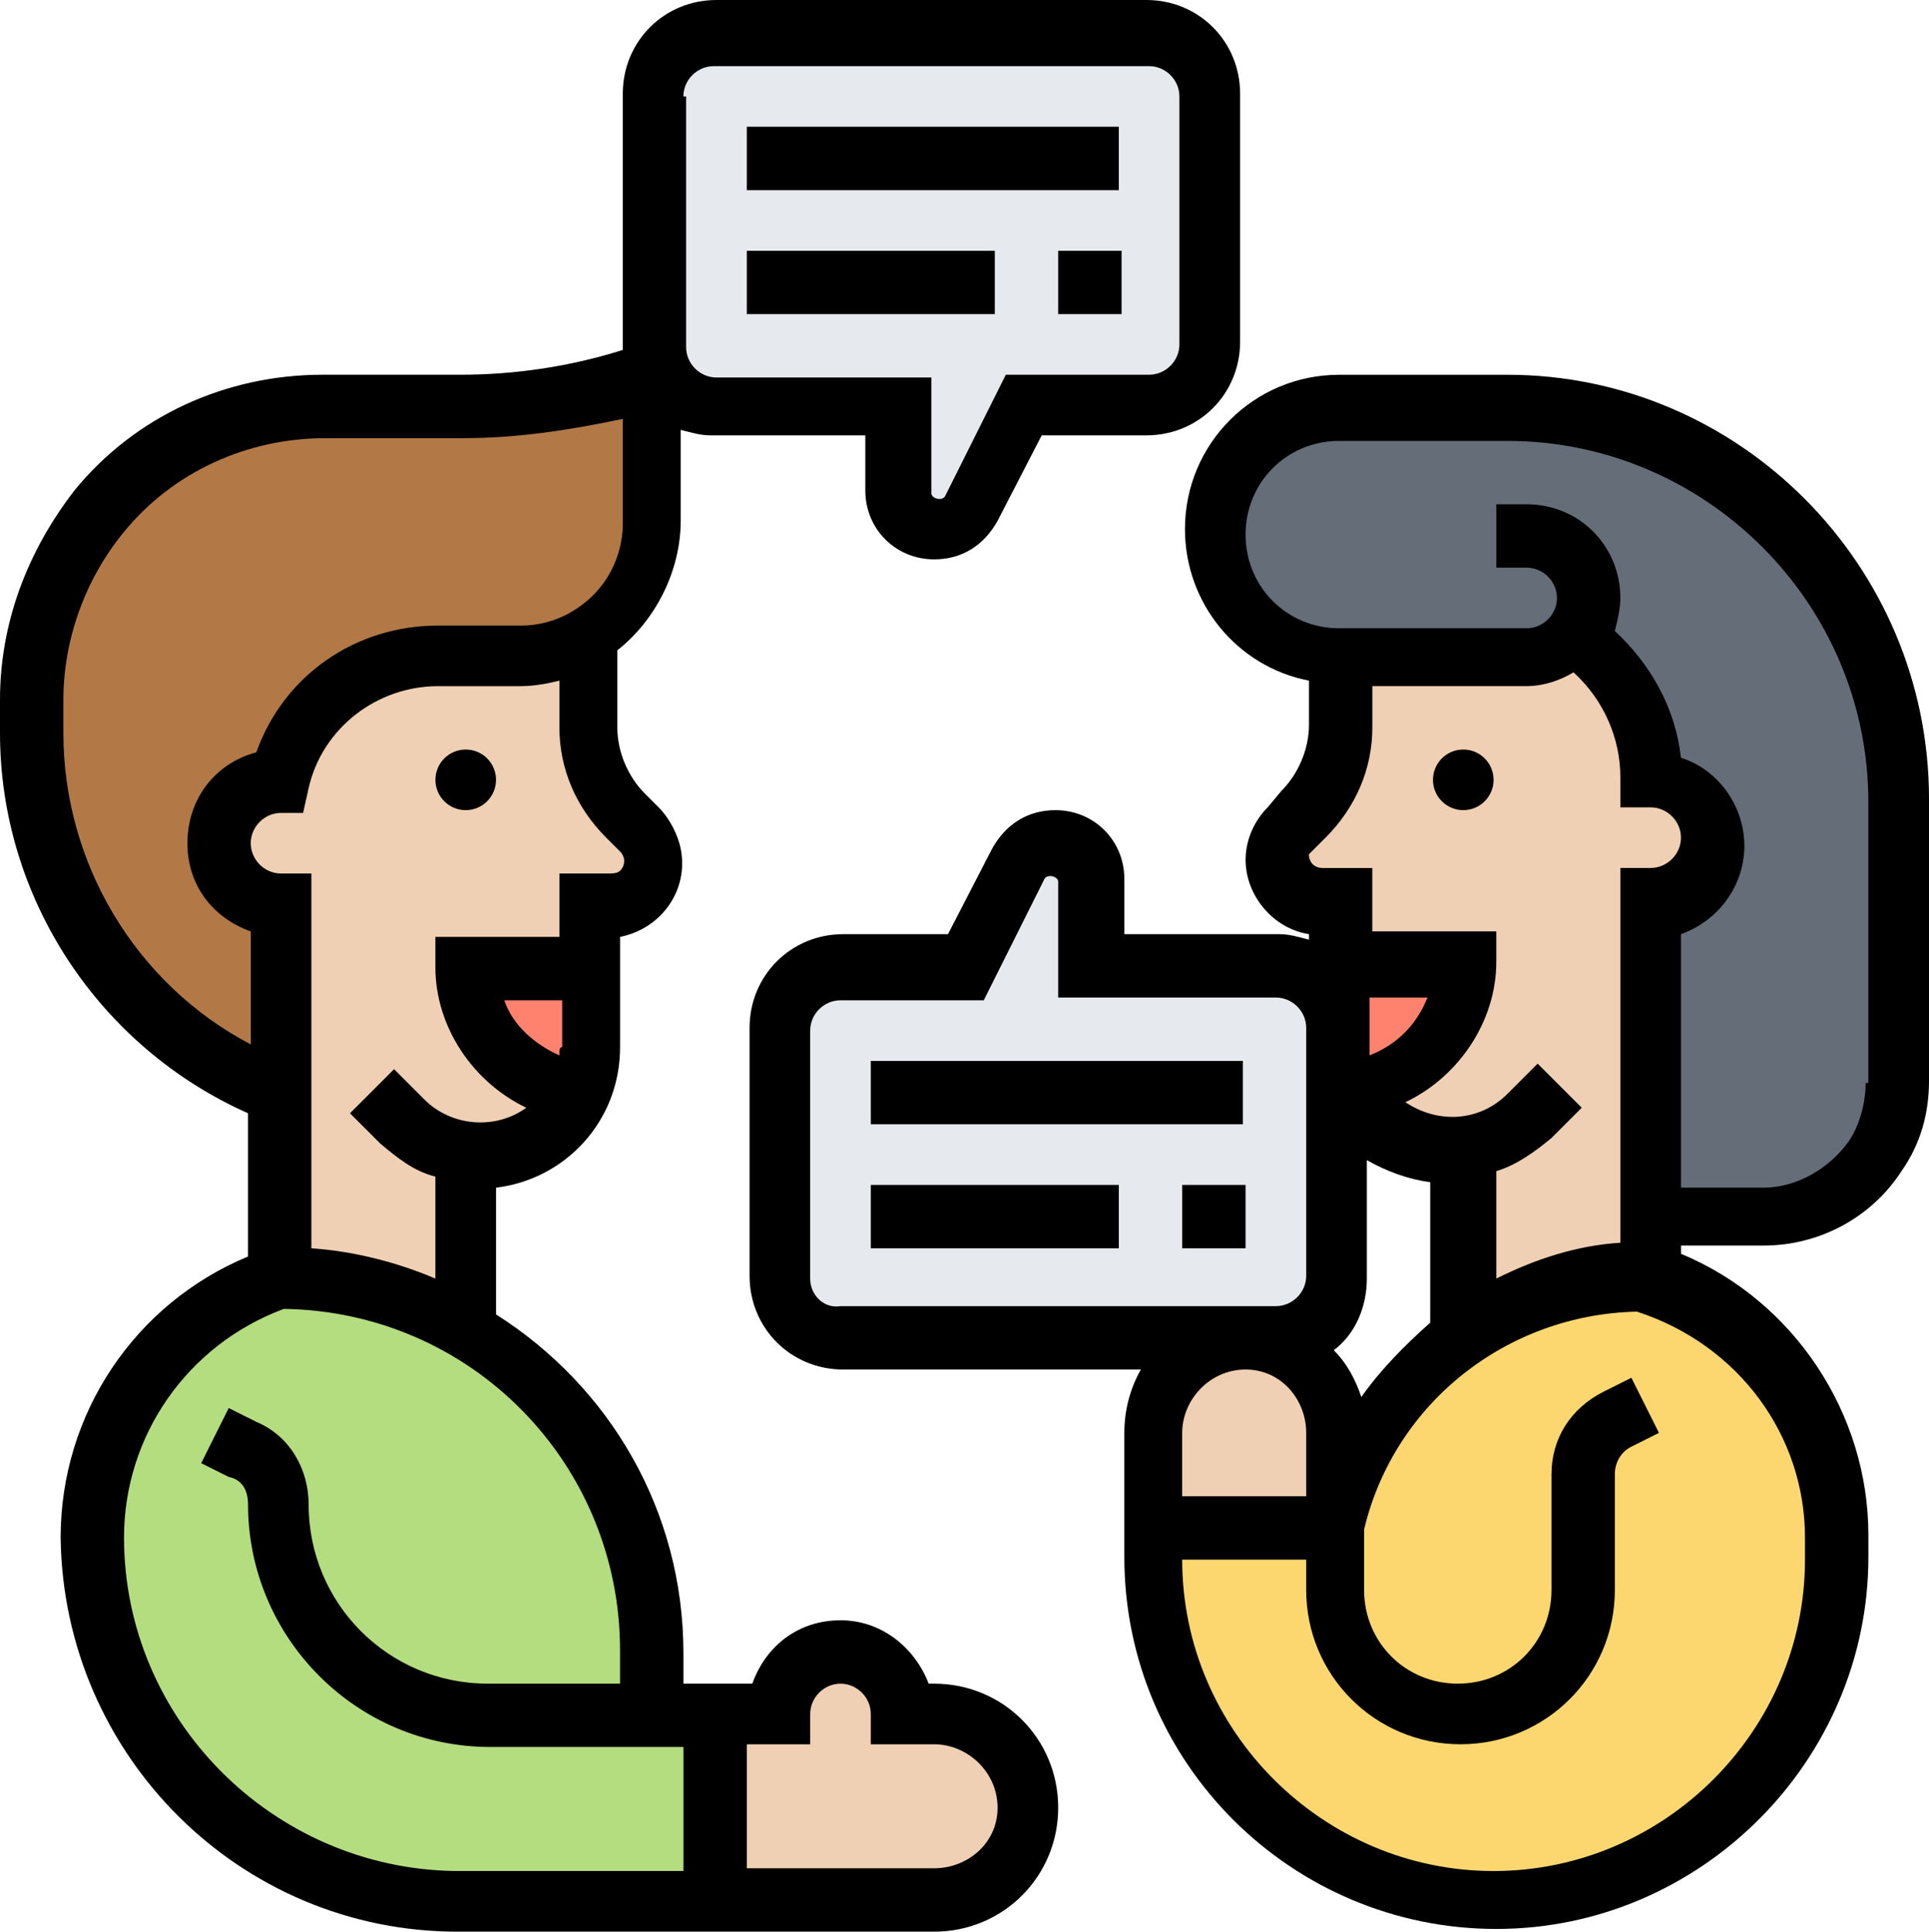 <?xml version="1.0" encoding="utf-8"?>
<!-- Generator: Adobe Illustrator 27.6.1, SVG Export Plug-In . SVG Version: 6.00 Build 0)  -->
<svg version="1.1" id="Layer_1" xmlns:svgjs="http://svgjs.com/svgjs"
	 xmlns="http://www.w3.org/2000/svg" xmlns:xlink="http://www.w3.org/1999/xlink" x="0px" y="0px" width="79.886px" height="80px"
	 viewBox="0 0 79.886 80" style="enable-background:new 0 0 79.886 80;" xml:space="preserve">
<style type="text/css">
	.st0{fill:#B4DD7F;}
	.st1{fill:#FCD770;}
	.st2{fill:#656D78;}
	.st3{fill:#B27946;}
	.st4{fill:#E6E9ED;}
	.st5{fill:#F0D0B4;}
	.st6{fill:#FF826E;}
</style>
<g>
	<path class="st0" d="M29.672,70.984v7.76H18.944c-4.108,0-7.874-1.712-10.613-4.451C5.478,71.441,3.88,67.675,3.88,63.68
		c0-2.397,0.799-4.679,2.168-6.619s3.31-3.31,5.592-4.108c2.853,0,5.478,0.799,7.76,2.054c4.565,2.625,7.76,7.646,7.76,13.352v2.625
		C27.161,70.984,29.672,70.984,29.672,70.984z"/>
	<path class="st1" d="M55.35,63.224l0.114-0.342c0.799-3.081,2.625-5.706,5.136-7.532c2.168-1.598,4.907-2.511,7.76-2.511
		c2.282,0.799,4.223,2.168,5.592,4.108c1.369,1.94,2.168,4.223,2.168,6.619v0.913c0,7.874-6.391,14.151-14.151,14.151
		c-3.88,0-7.418-1.598-10.043-4.108c-2.511-2.511-4.108-6.163-4.108-10.043v-1.255H55.35z"/>
	<path class="st2" d="M65.05,26.362L65.05,26.362c-0.571,0.571-1.255,0.913-1.94,0.913h-7.76c-2.853,0-5.136-2.282-5.136-5.136
		c0-1.369,0.571-2.739,1.484-3.652c0.913-0.913,2.282-1.484,3.652-1.484h6.961c8.902,0,16.205,7.19,16.205,16.205v11.755
		c0,3.081-2.511,5.592-5.592,5.592h-4.793V37.432c0.685,0,1.369-0.228,1.826-0.799c0.456-0.456,0.799-1.141,0.799-1.826
		c0-0.685-0.228-1.369-0.799-1.826c-0.456-0.456-1.141-0.799-1.826-0.799C68.245,29.9,67.104,27.618,65.05,26.362L65.05,26.362z"/>
	<path class="st3" d="M27.047,15.521v6.049c0,1.826-0.913,3.538-2.511,4.565l0,0l0,0c-0.913,0.571-1.826,0.913-2.967,0.913h-3.424
		c-3.081,0-5.82,2.168-6.619,5.136c-0.685,0-1.369,0.228-1.826,0.799c-0.456,0.456-0.799,1.141-0.799,1.826
		c0,0.685,0.228,1.369,0.799,1.826c0.456,0.456,1.141,0.799,1.826,0.799v7.76C5.364,42.91,1.255,36.976,1.255,30.357v-1.369
		c0-2.853,1.027-5.592,2.853-7.76c1.141-1.369,2.625-2.511,4.223-3.195c1.598-0.799,3.31-1.141,5.136-1.141h5.706
		C21.797,16.89,24.536,16.434,27.047,15.521L27.047,15.521z"/>
	<path class="st4" d="M50.214,3.994v10.271c0,1.369-1.141,2.625-2.625,2.625h-5.136l-2.168,4.223
		c-0.228,0.571-0.799,0.913-1.369,0.913c-0.913,0-1.598-0.685-1.598-1.598V16.89h-7.646c-1.369,0-2.625-1.141-2.625-2.625V3.994
		c0-1.369,1.141-2.625,2.625-2.625h18.031C49.073,1.369,50.214,2.511,50.214,3.994z M32.183,52.953V42.682
		c0-1.369,1.141-2.625,2.625-2.625h5.136l2.168-4.223c0.228-0.571,0.799-0.913,1.369-0.913c0.913,0,1.598,0.685,1.598,1.598v3.538
		h7.76c1.369,0,2.625,1.141,2.625,2.625v10.271c0,1.369-1.141,2.625-2.625,2.625H34.807C33.324,55.464,32.183,54.322,32.183,52.953z
		"/>
	<path class="st5" d="M70.071,33.096c-0.456-0.456-1.141-0.799-1.826-0.799c0-2.397-1.255-4.679-3.195-6.049l0,0l-0.114,0.114
		c-0.456,0.456-1.141,0.799-1.826,0.799h-7.76v2.967c0,1.369-0.571,2.625-1.484,3.652l-0.456,0.571
		c-0.685,0.685-0.685,1.826,0,2.625c0.342,0.342,0.799,0.571,1.255,0.571h0.799v7.76h0.456c0.799,1.598,2.397,2.625,4.108,2.625
		c0.228,0,0.456,0,0.571,0v7.76l0,0c2.168-1.598,4.907-2.511,7.76-2.511V37.432c0.685,0,1.369-0.228,1.826-0.799
		c0.456-0.456,0.799-1.141,0.799-1.826C70.87,34.237,70.528,33.552,70.071,33.096z M55.35,59.344v3.88h-7.76v-3.88
		c0-2.168,1.712-3.88,3.88-3.88c1.027,0,2.054,0.456,2.739,1.141C55.007,57.404,55.35,58.317,55.35,59.344z M41.427,72.126
		c1.484,1.484,1.484,3.994,0,5.478c-0.685,0.685-1.712,1.141-2.739,1.141h-9.016v-7.76h2.625c0-0.685,0.228-1.369,0.799-1.826
		c0.456-0.456,1.141-0.799,1.826-0.799c0.685,0,1.369,0.228,1.826,0.799c0.456,0.456,0.799,1.141,0.799,1.826h1.255
		C39.715,70.984,40.742,71.441,41.427,72.126z M26.476,34.351l-0.571-0.571c-0.913-0.913-1.484-2.282-1.484-3.652v-3.766
		c-0.913,0.571-1.826,0.913-2.967,0.913h-3.424c-3.081,0-5.82,2.168-6.619,5.136c-0.685,0-1.369,0.228-1.826,0.799
		c-0.456,0.456-0.799,1.141-0.799,1.826c0,0.685,0.228,1.369,0.799,1.826c0.456,0.456,1.141,0.799,1.826,0.799v15.407
		c2.853,0,5.478,0.799,7.76,2.054v-7.304h0.571c1.826,0,3.424-1.027,4.108-2.625h0.456v-7.76h0.799c1.027,0,1.826-0.799,1.826-1.826
		C27.047,35.15,26.819,34.693,26.476,34.351z"/>
	<path class="st6" d="M55.35,40.057h5.136c0,1.369-0.571,2.625-1.369,3.538c-0.799,0.913-2.054,1.484-3.31,1.598
		c-0.228-0.571-0.456-1.255-0.456-1.94v-0.571C55.35,42.682,55.35,40.057,55.35,40.057z M24.536,40.057v3.195
		c0,0.685-0.114,1.369-0.456,1.94c-1.369-0.114-2.511-0.685-3.31-1.598c-0.799-0.913-1.369-2.168-1.369-3.538H24.536z"/>
	<path d="M38.688,69.729h-0.228c-0.571-1.484-1.94-2.625-3.652-2.625c-1.712,0-3.081,1.027-3.652,2.625h-2.853v-1.255
		c0-5.934-3.081-11.07-7.76-14.037v-5.25c2.853-0.342,5.136-2.739,5.136-5.82v-4.565c1.712-0.342,2.853-1.94,2.511-3.652
		c-0.114-0.571-0.456-1.255-0.913-1.712l-0.571-0.571c-0.685-0.685-1.141-1.712-1.141-2.739v-3.195
		c1.598-1.255,2.625-3.31,2.625-5.364v-3.766c0.456,0.114,0.799,0.228,1.255,0.228h6.391v2.282c0,1.598,1.255,2.853,2.853,2.853
		c1.141,0,2.054-0.571,2.625-1.598l1.826-3.538h4.337c2.168,0,3.88-1.712,3.88-3.88V3.88c0-2.168-1.712-3.88-3.88-3.88H29.672
		c-2.168,0-3.88,1.712-3.88,3.88v10.271c0,0.114,0,0.228,0,0.342c-2.168,0.685-4.451,1.027-6.733,1.027h-5.706
		c-3.994,0-7.76,1.712-10.271,4.793C1.141,22.825,0,25.792,0,28.987v1.369c0,6.847,4.108,13.01,10.271,15.749v5.934
		c-4.679,1.94-7.76,6.505-7.76,11.641C2.625,72.696,9.929,80,18.944,80h19.743c2.853,0,5.136-2.282,5.136-5.136
		S41.541,69.729,38.688,69.729z M23.167,43.709c-1.027-0.456-1.94-1.255-2.282-2.282h2.397v1.94
		C23.167,43.367,23.167,43.481,23.167,43.709z M25.221,36.177h-2.054v2.625h-5.136v1.255c0,2.511,1.598,4.793,3.766,5.82
		c-1.255,0.913-3.081,0.799-4.223-0.342L16.32,44.28l-1.826,1.826l1.255,1.255c0.685,0.571,1.369,1.141,2.282,1.369v4.223
		c-1.598-0.685-3.424-1.141-5.136-1.255V36.177h-1.255c-0.685,0-1.255-0.571-1.255-1.255c0-0.685,0.571-1.255,1.255-1.255h0.913
		l0.228-1.027c0.571-2.511,2.853-4.223,5.364-4.223l0,0h3.424c0.571,0,1.141-0.114,1.598-0.228v1.94c0,1.712,0.685,3.31,1.94,4.565
		l0.571,0.571c0.228,0.228,0.228,0.571,0,0.799C25.563,36.177,25.335,36.177,25.221,36.177L25.221,36.177z M28.302,3.994
		c0-0.685,0.571-1.255,1.255-1.255h18.031c0.685,0,1.255,0.571,1.255,1.255v10.271c0,0.685-0.571,1.255-1.255,1.255h-5.934
		l-2.511,5.021c-0.114,0.228-0.571,0.114-0.571-0.114v-4.793h-8.902c-0.685,0-1.255-0.571-1.255-1.255v-0.571V3.994H28.302z
		 M2.625,30.357v-1.369c0-2.511,0.913-5.021,2.511-6.961c2.054-2.511,5.136-3.88,8.331-3.88h5.706c2.282,0,4.451-0.342,6.619-0.799
		v4.337c0,1.369-0.685,2.739-1.94,3.538c-0.685,0.456-1.484,0.685-2.282,0.685h-3.424l0,0c-3.424,0-6.391,2.054-7.532,5.25
		c-1.712,0.456-2.853,1.94-2.853,3.766c0,1.712,1.027,3.081,2.625,3.652v4.679C5.592,40.742,2.625,35.72,2.625,30.357z M5.136,63.68
		c0-4.223,2.625-7.989,6.619-9.472c7.76,0.114,13.923,6.391,13.923,14.151v1.369H20.2c-4.108,0-7.418-3.31-7.418-7.418
		c0-1.484-0.799-2.853-2.168-3.424l-1.141-0.571l-1.141,2.282l1.141,0.571c0.571,0.114,0.799,0.571,0.799,1.141
		c0,5.478,4.451,10.043,10.043,10.043h7.989v5.136H18.83C11.298,77.375,5.136,71.213,5.136,63.68L5.136,63.68z M38.688,77.375h-7.76
		V72.24h2.625v-1.255c0-0.685,0.571-1.255,1.255-1.255c0.685,0,1.255,0.571,1.255,1.255v1.255h2.625
		c1.369,0,2.625,1.141,2.625,2.625S40.057,77.375,38.688,77.375z"/>
	<circle cx="19.287" cy="32.297" r="1.255"/>
	<circle cx="60.599" cy="32.297" r="1.255"/>
	<path d="M62.425,15.521h-6.961c-3.538,0-6.391,2.853-6.391,6.391c0,3.081,2.168,5.706,5.136,6.277v1.826
		c0,1.027-0.456,2.054-1.141,2.739l-0.571,0.685c-0.571,0.571-0.913,1.369-0.913,2.168c0,1.484,1.141,2.853,2.625,3.081v0.228
		c-0.456-0.114-0.799-0.228-1.255-0.228h-6.391v-2.282c0-1.598-1.255-2.853-2.853-2.853c-1.141,0-2.054,0.571-2.625,1.598
		l-1.826,3.538h-4.337c-2.168,0-3.88,1.712-3.88,3.88v10.271c0,2.168,1.712,3.88,3.88,3.88h12.325
		c-0.456,0.799-0.685,1.712-0.685,2.625v5.136c0,8.559,6.961,15.407,15.407,15.407s15.407-6.961,15.407-15.407v-0.913
		c0-5.021-3.081-9.7-7.76-11.641v-0.342h3.424c2.282,0,4.451-1.141,5.706-3.081c0.799-1.141,1.141-2.397,1.141-3.766V33.096
		C79.886,23.395,72.011,15.521,62.425,15.521z M54.322,35.264l0.571-0.571c1.255-1.255,1.94-2.853,1.94-4.565v-1.712h6.391
		c0.685,0,1.369-0.228,1.94-0.571c1.255,1.141,1.94,2.739,1.94,4.337v1.255h1.255c0.685,0,1.255,0.571,1.255,1.255
		c0,0.685-0.571,1.255-1.255,1.255h-1.255v15.521c-1.826,0.114-3.538,0.685-5.136,1.484v-4.451c0.799-0.228,1.598-0.799,2.282-1.369
		l1.255-1.255l-1.826-1.826l-1.255,1.255c-1.141,1.141-2.853,1.255-4.223,0.342c2.168-1.027,3.766-3.31,3.766-5.82v-1.255h-5.136
		v-2.625h-2.054c-0.342,0-0.571-0.228-0.571-0.571C54.094,35.492,54.208,35.378,54.322,35.264L54.322,35.264z M56.377,57.86
		c-0.228-0.685-0.571-1.369-1.141-1.94c0.913-0.685,1.369-1.826,1.369-2.967v-4.907c0.799,0.456,1.712,0.799,2.625,0.913v5.82
		C58.203,55.692,57.175,56.719,56.377,57.86L56.377,57.86z M56.719,43.709c0-0.114,0-0.342,0-0.456v-1.94h2.397
		C58.659,42.454,57.86,43.252,56.719,43.709L56.719,43.709z M33.552,52.953V42.682c0-0.685,0.571-1.255,1.255-1.255h5.934
		l2.511-5.021c0.114-0.228,0.571-0.114,0.571,0.114v4.793h9.016c0.685,0,1.255,0.571,1.255,1.255v10.271
		c0,0.685-0.571,1.255-1.255,1.255H34.807C34.123,54.208,33.552,53.638,33.552,52.953z M54.094,59.344v2.625h-5.136v-2.625
		c0-1.369,1.141-2.625,2.625-2.625S54.094,57.974,54.094,59.344z M74.75,63.68v0.913c0,7.076-5.82,12.896-12.896,12.896
		s-12.896-5.82-12.896-12.896h5.136v1.255c0,3.538,2.853,6.391,6.391,6.391c3.538,0,6.391-2.853,6.391-6.391v-4.793
		c0-0.456,0.228-0.913,0.685-1.141l1.141-0.571l-1.141-2.282l-1.141,0.571c-1.369,0.685-2.168,1.94-2.168,3.424v4.793
		c0,2.168-1.712,3.88-3.88,3.88c-2.168,0-3.88-1.712-3.88-3.88v-2.397v-0.114c1.255-5.25,5.934-8.902,11.298-9.016
		C72.011,55.692,74.75,59.458,74.75,63.68z M77.261,44.85c0,0.799-0.228,1.712-0.685,2.397c-0.799,1.141-2.168,1.94-3.538,1.94
		h-3.424V38.688c1.598-0.571,2.625-2.054,2.625-3.652c0-1.712-1.141-3.195-2.625-3.652c-0.228-2.054-1.255-3.88-2.739-5.25
		c0.114-0.456,0.228-0.913,0.228-1.369c0-2.168-1.712-3.88-3.88-3.88h-1.255v2.625h1.255c0.685,0,1.255,0.571,1.255,1.255
		s-0.571,1.255-1.255,1.255h-7.76c-2.168,0-3.88-1.712-3.88-3.88s1.712-3.88,3.88-3.88h6.961c8.217,0,14.95,6.733,14.95,14.95V44.85
		H77.261z M30.927,5.25h15.407v2.625H30.927V5.25z M43.823,10.385h2.625v2.625h-2.625V10.385z"/>
	<path d="M36.063,43.937h15.407v2.625H36.063V43.937z M36.063,49.073h10.271v2.625H36.063
		C36.063,51.698,36.063,49.073,36.063,49.073z M48.959,49.073h2.625v2.625h-2.625V49.073z M30.927,10.385h10.271v2.625H30.927
		C30.927,13.01,30.927,10.385,30.927,10.385z"/>
</g>
</svg>
